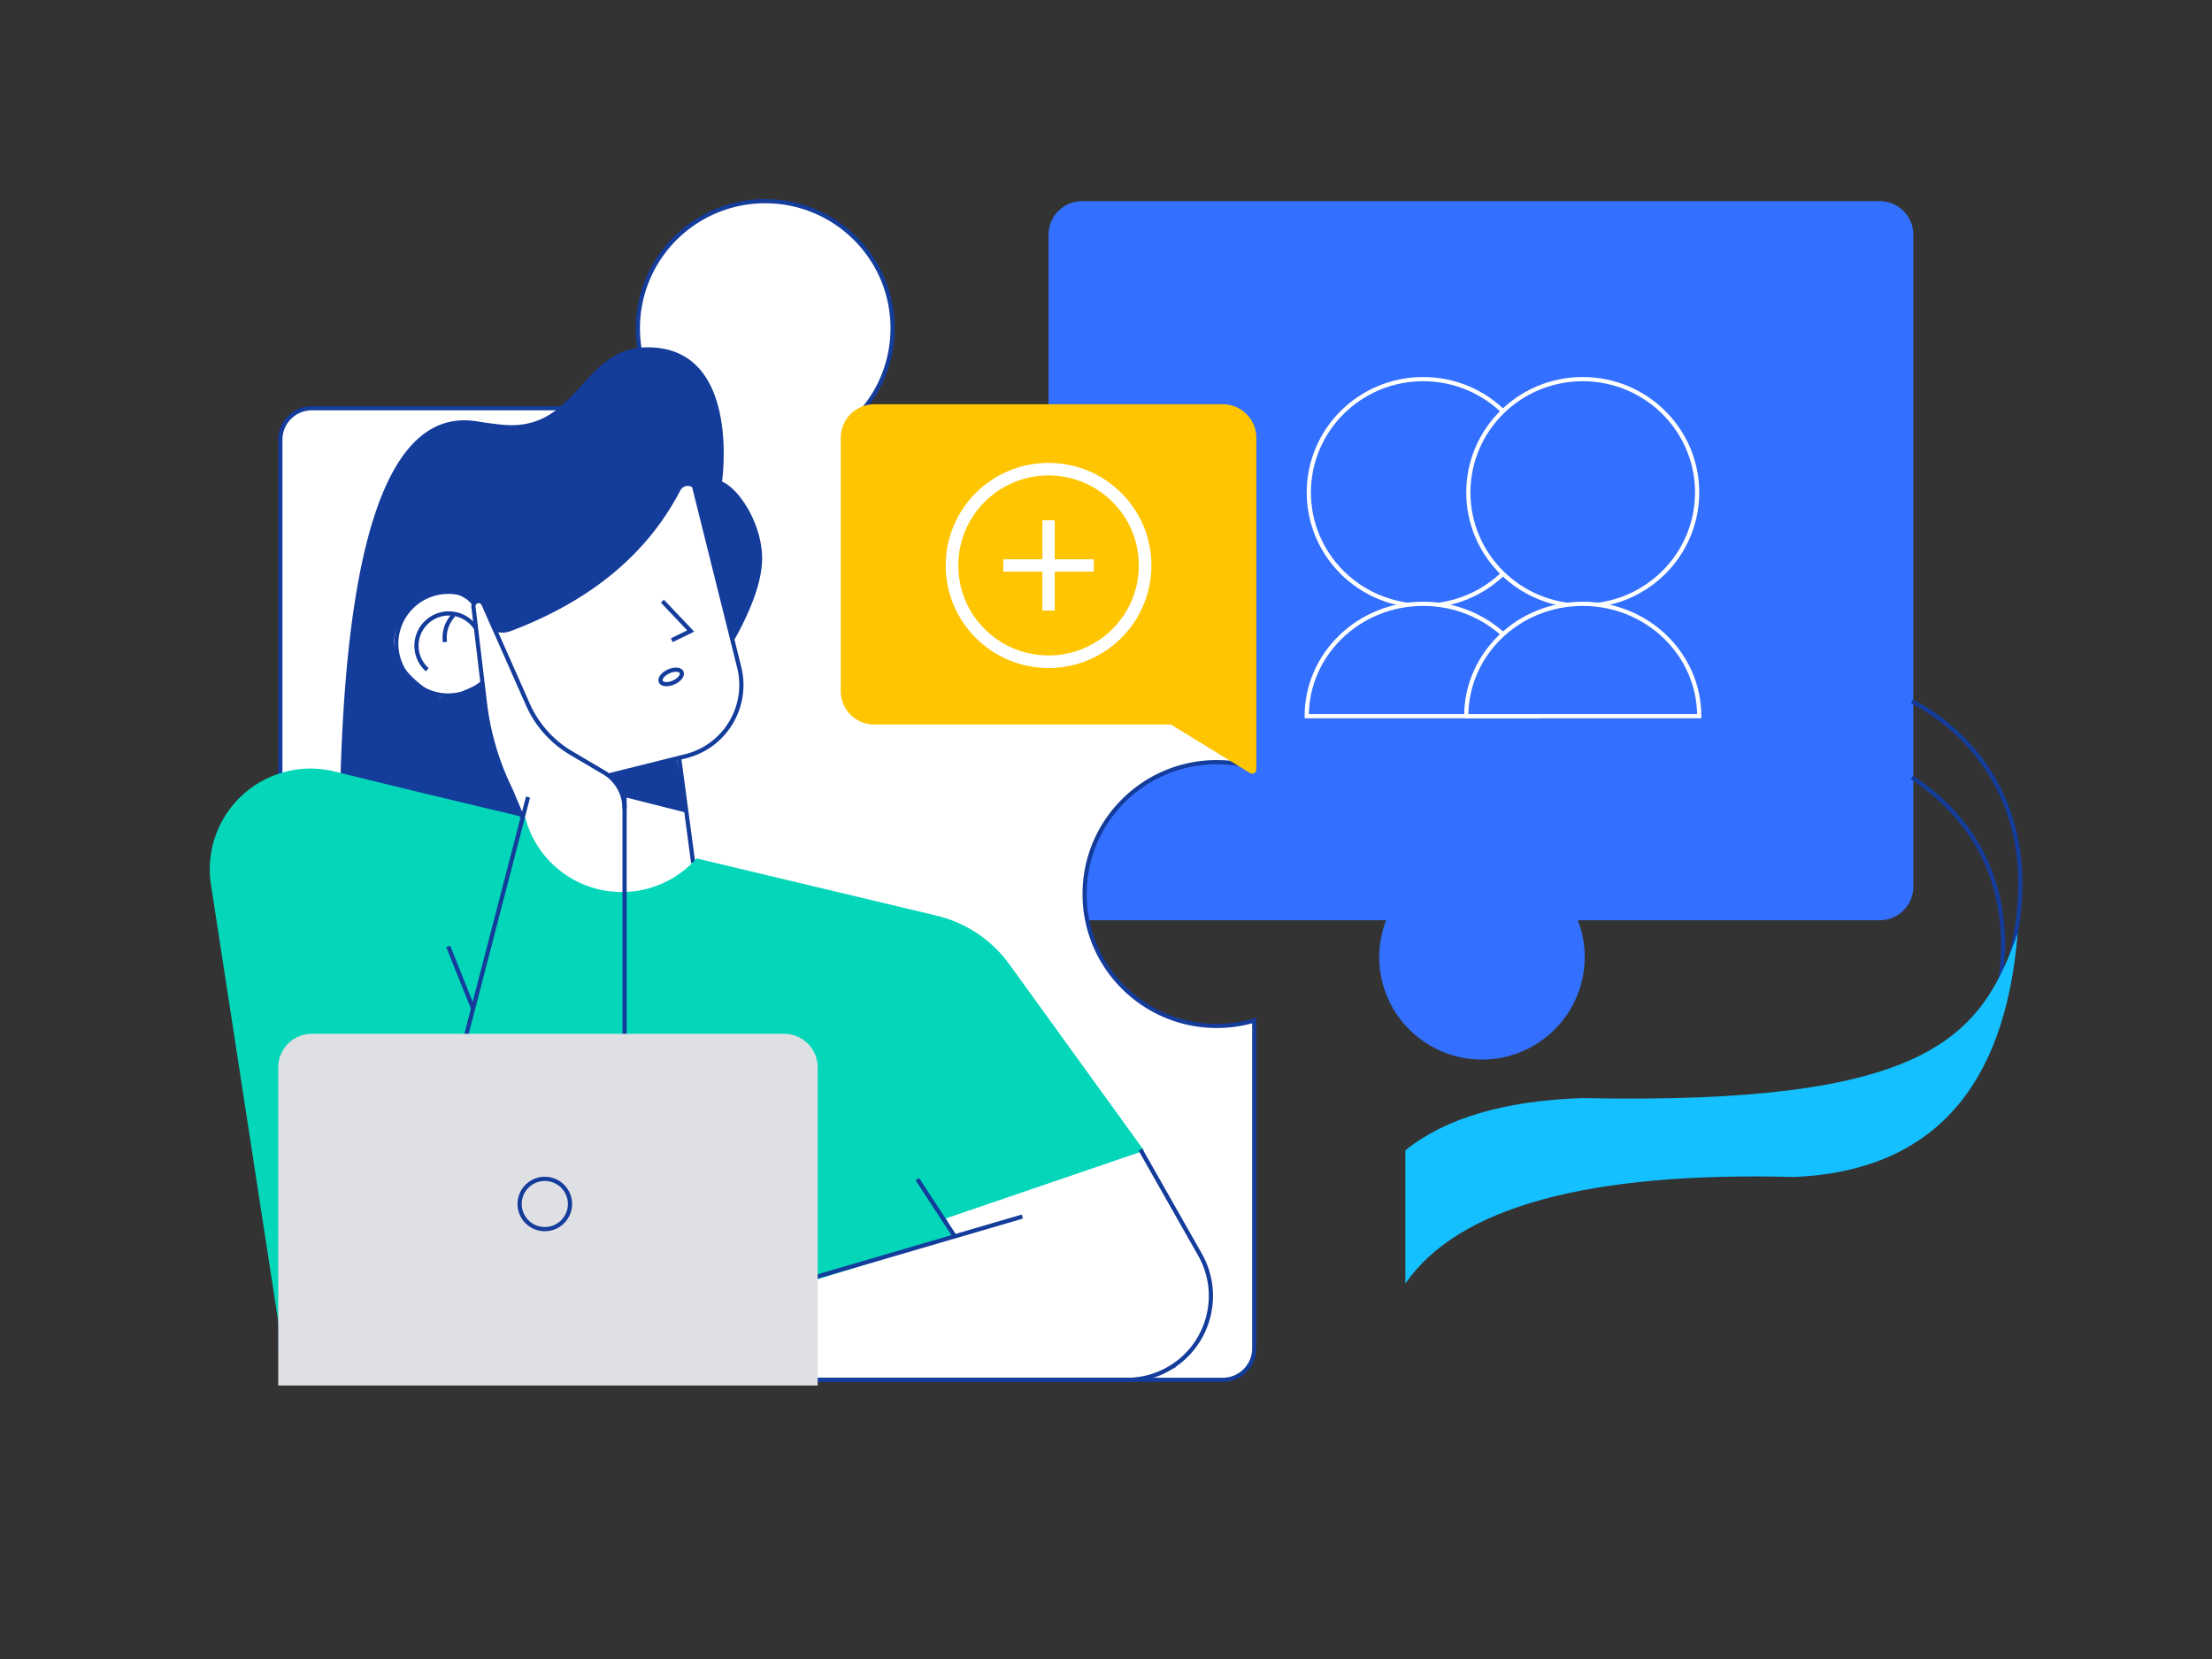 <svg viewBox="0 0 400 300" fill="none" xmlns="http://www.w3.org/2000/svg"><rect x="0" y="0" width="400" height="300" fill="#333333" stroke="none"/><path fill-rule="evenodd" clip-rule="evenodd" d="M339.919 36.378a6.07 6.07 0 0 1 6.07 6.07v117.889a6.07 6.07 0 0 1-6.07 6.07h-54.6a18.453 18.453 0 0 1 1.239 6.668c0 10.23-8.315 18.523-18.572 18.523s-18.572-8.293-18.572-18.523c0-2.35.439-4.599 1.24-6.668h-54.973a6.07 6.07 0 0 1-6.07-6.07V42.448a6.07 6.07 0 0 1 6.07-6.07h144.238Z" fill="#3370FF"/><path d="M257.362 109.549c11.425 0 20.686-9.176 20.686-20.496 0-11.319-9.261-20.495-20.686-20.495s-20.686 9.176-20.686 20.495c0 11.32 9.261 20.496 20.686 20.496Z" fill="#3370FF" stroke="#fff" stroke-width=".759"/><path fill-rule="evenodd" clip-rule="evenodd" d="M278.428 129.51c0-11.223-9.431-20.321-21.066-20.321-11.634 0-21.065 9.098-21.065 20.321h42.131Z" fill="#3370FF" stroke="#fff" stroke-width=".759"/><path d="M286.21 109.549c11.424 0 20.686-9.176 20.686-20.496 0-11.319-9.262-20.495-20.686-20.495-11.425 0-20.687 9.176-20.687 20.495 0 11.32 9.262 20.496 20.687 20.496Z" fill="#3370FF" stroke="#fff" stroke-width=".759"/><path fill-rule="evenodd" clip-rule="evenodd" d="M307.276 129.51c0-11.223-9.432-20.321-21.066-20.321-11.634 0-21.065 9.098-21.065 20.321h42.131Z" fill="#3370FF" stroke="#fff" stroke-width=".759"/><path fill-rule="evenodd" clip-rule="evenodd" d="M138.38 36.379c6.36 0 12.117 2.572 16.285 6.73 4.167 4.157 6.745 9.901 6.745 16.245a22.849 22.849 0 0 1-5.137 14.467h64.845c1.572 0 2.994.637 4.024 1.667a5.672 5.672 0 0 1 1.667 4.024v59.285a23.948 23.948 0 0 0-6.772-.971 23.852 23.852 0 0 0-16.899 6.984c-4.326 4.315-7.001 10.276-7.001 16.861 0 6.585 2.675 12.546 7.001 16.861a23.852 23.852 0 0 0 16.899 6.984c2.352 0 4.625-.339 6.772-.971v59.285a5.67 5.67 0 0 1-1.667 4.024 5.672 5.672 0 0 1-4.024 1.667H56.384a5.673 5.673 0 0 1-4.024-1.667 5.67 5.67 0 0 1-1.667-4.024V79.512c0-1.572.637-2.995 1.667-4.024a5.673 5.673 0 0 1 4.024-1.667h64.103a22.844 22.844 0 0 1-5.138-14.467c0-6.344 2.578-12.088 6.745-16.245a22.988 22.988 0 0 1 16.286-6.73Z" fill="#fff" stroke="#143C9B" stroke-width=".759"/><path fill-rule="evenodd" clip-rule="evenodd" d="M123.026 88.685c-5.948 11.442-16.111 19.897-30.487 25.366-4.877 1.855-5.431-4.128-8.577-5.954-1.625-.943-6.098-3.333-11.267 3.854-5.168 7.186 5.274 13.302 6.67 13.998.93.464 3.686-.479 8.266-2.83l6.218 24.054c.998 1.577-.128 6.857-3.377 15.838-3.248 8.982-12.826 12.623-28.734 10.923-2.167-68.195 6.014-100.773 24.542-97.736 1.644.269 3.171.471 4.584.607 14.512 1.39 14.218-15.898 28.558-13.83 14.34 2.068 11.146 24.106 11.146 24.106 3.145 1.366 6.979 7.395 7.237 13.334.172 3.96-1.566 9.178-5.213 15.656l-6.746-27.054a1.517 1.517 0 0 0-2.82-.332Z" fill="#143C9B"/><path d="m119.784 108.713 5.12 5.394-3.423 1.668M89.617 120.236a9.388 9.388 0 0 1-6.296 5.248c-5.034 1.255-10.13-1.798-11.382-6.819-1.252-5.022 1.814-10.11 6.848-11.366a9.387 9.387 0 0 1 8.068 1.713" stroke="#143C9B" stroke-width=".759"/><path d="M77.258 121.107a5.804 5.804 0 0 1-1.931-4.75c.227-3.21 3.019-5.632 6.235-5.41a5.826 5.826 0 0 1 4.438 2.56" stroke="#143C9B" stroke-width=".759"/><path d="M80.467 116.107a5.812 5.812 0 0 1 1.582-4.881M122.775 136.79l2.572 19.242M81.275 125.68l10 40.106-3.45.86M104.852 141.519l19.144-4.773c7.116-1.774 11.446-8.98 9.672-16.096l-9.287-37.247" stroke="#143C9B" stroke-width=".759"/><path fill-rule="evenodd" clip-rule="evenodd" d="m104.493 142.011 19.988 5.043-2.126-10.018-17.862 4.975Z" fill="#143C9B"/><path d="M121.82 123.413c1.041-.463 1.684-1.288 1.437-1.843-.247-.554-1.291-.628-2.331-.165-1.041.463-1.685 1.289-1.438 1.843.247.555 1.291.629 2.332.165Z" stroke="#143C9B" stroke-width=".759"/><path d="m82.396 193.646-27.23 11.267" stroke="#fff" stroke-width=".759"/><path fill-rule="evenodd" clip-rule="evenodd" d="M38.456 152.877c2.385-9.77 12.238-15.757 22.009-13.372l16.711 4.079 17.809 4.249c2.292 8.873 11.018 14.715 20.279 13.248a17.992 17.992 0 0 0 10.694-5.858l43.403 10.355a22.767 22.767 0 0 1 13.161 8.8l24.377 33.7-35.84 12.246 1.668 3.327-34.383 10.601-.044 15.669-87.247.012.002-6.152-12.907-83.814a18.209 18.209 0 0 1 .218-6.702l.09-.388Z" fill="#04D6BA"/><path fill-rule="evenodd" clip-rule="evenodd" d="m112.94 146.24-.001-.084a7.585 7.585 0 0 0-3.727-6.48l-5.988-3.538a19.161 19.161 0 0 1-7.765-8.747l-8.027-18.134a.948.948 0 0 0-1.258-.486.964.964 0 0 0-.556.993l2.07 17.375a48.417 48.417 0 0 0 4.682 15.753l2.014 4.79" fill="#fff"/><path d="m112.94 146.24-.001-.084a7.585 7.585 0 0 0-3.727-6.48l-5.988-3.538a19.161 19.161 0 0 1-7.765-8.747l-8.027-18.134a.948.948 0 0 0-1.258-.486.964.964 0 0 0-.556.993l2.07 17.375a48.417 48.417 0 0 0 4.682 15.753l2.014 4.79M95.483 144.136l-17.08 65.772" stroke="#143C9B" stroke-width=".759"/><path d="M112.941 140.489v93.857c0 8.381-6.794 15.175-15.175 15.175H82.718a15.174 15.174 0 0 1-14.052-9.445l-16.834-41.283M81.059 171.155l4.554 11.357M172.532 223.399l-6.647-10.169" stroke="#143C9B" stroke-width=".759"/><path d="m206.224 207.877 10.767 18.983c4.135 7.29 1.577 16.552-5.713 20.686a15.176 15.176 0 0 1-7.487 1.976H77.854a1.518 1.518 0 0 1-.431-2.973l17.573-5.208a37.923 37.923 0 0 1 8.876-1.516l16.024-.806 64.971-19.027" stroke="#143C9B" stroke-width=".759"/><path fill-rule="evenodd" clip-rule="evenodd" d="M56.385 186.948h85.406a6.07 6.07 0 0 1 6.07 6.07v57.532H50.315v-57.532a6.07 6.07 0 0 1 6.07-6.07Z" fill="#DFE0E4"/><path d="M98.518 222.263a4.55 4.55 0 0 0 4.555-4.543 4.55 4.55 0 0 0-4.555-4.542 4.549 4.549 0 0 0-4.555 4.542 4.549 4.549 0 0 0 4.555 4.543ZM345.725 126.86s31.026 13.712 15.048 55.032c-.114 0 8.514-25.798-15.048-41.32" stroke="#143C9B" stroke-width=".759"/><path fill-rule="evenodd" clip-rule="evenodd" d="M324.547 212.836c-37.404-.988-60.874 5.436-70.411 19.271v-24.088c7.183-5.806 17.835-8.956 31.954-9.45 62.237 1.297 72.071-10.738 78.771-29.833-2.291 28.294-15.729 42.993-40.314 44.1Z" fill="#14C0FF"/><path fill-rule="evenodd" clip-rule="evenodd" d="M158.105 73.1h63.013a6.07 6.07 0 0 1 6.07 6.07v59.964a.758.758 0 0 1-1.156.646l-14.284-8.759h-53.643a6.07 6.07 0 0 1-6.07-6.07v-45.78a6.07 6.07 0 0 1 6.07-6.07Z" fill="#FFC500"/><path d="M189.613 119.664c9.643 0 17.46-7.795 17.46-17.412 0-9.617-7.817-17.413-17.46-17.413s-17.461 7.796-17.461 17.413 7.818 17.412 17.461 17.412Z" stroke="#fff" stroke-width="2.276"/><path d="M197.796 101.139H181.43v2.226h16.366v-2.226Z" fill="#fff"/><path fill-rule="evenodd" clip-rule="evenodd" d="M188.498 110.414V94.089h2.232v16.325h-2.232Z" fill="#fff"/></svg>